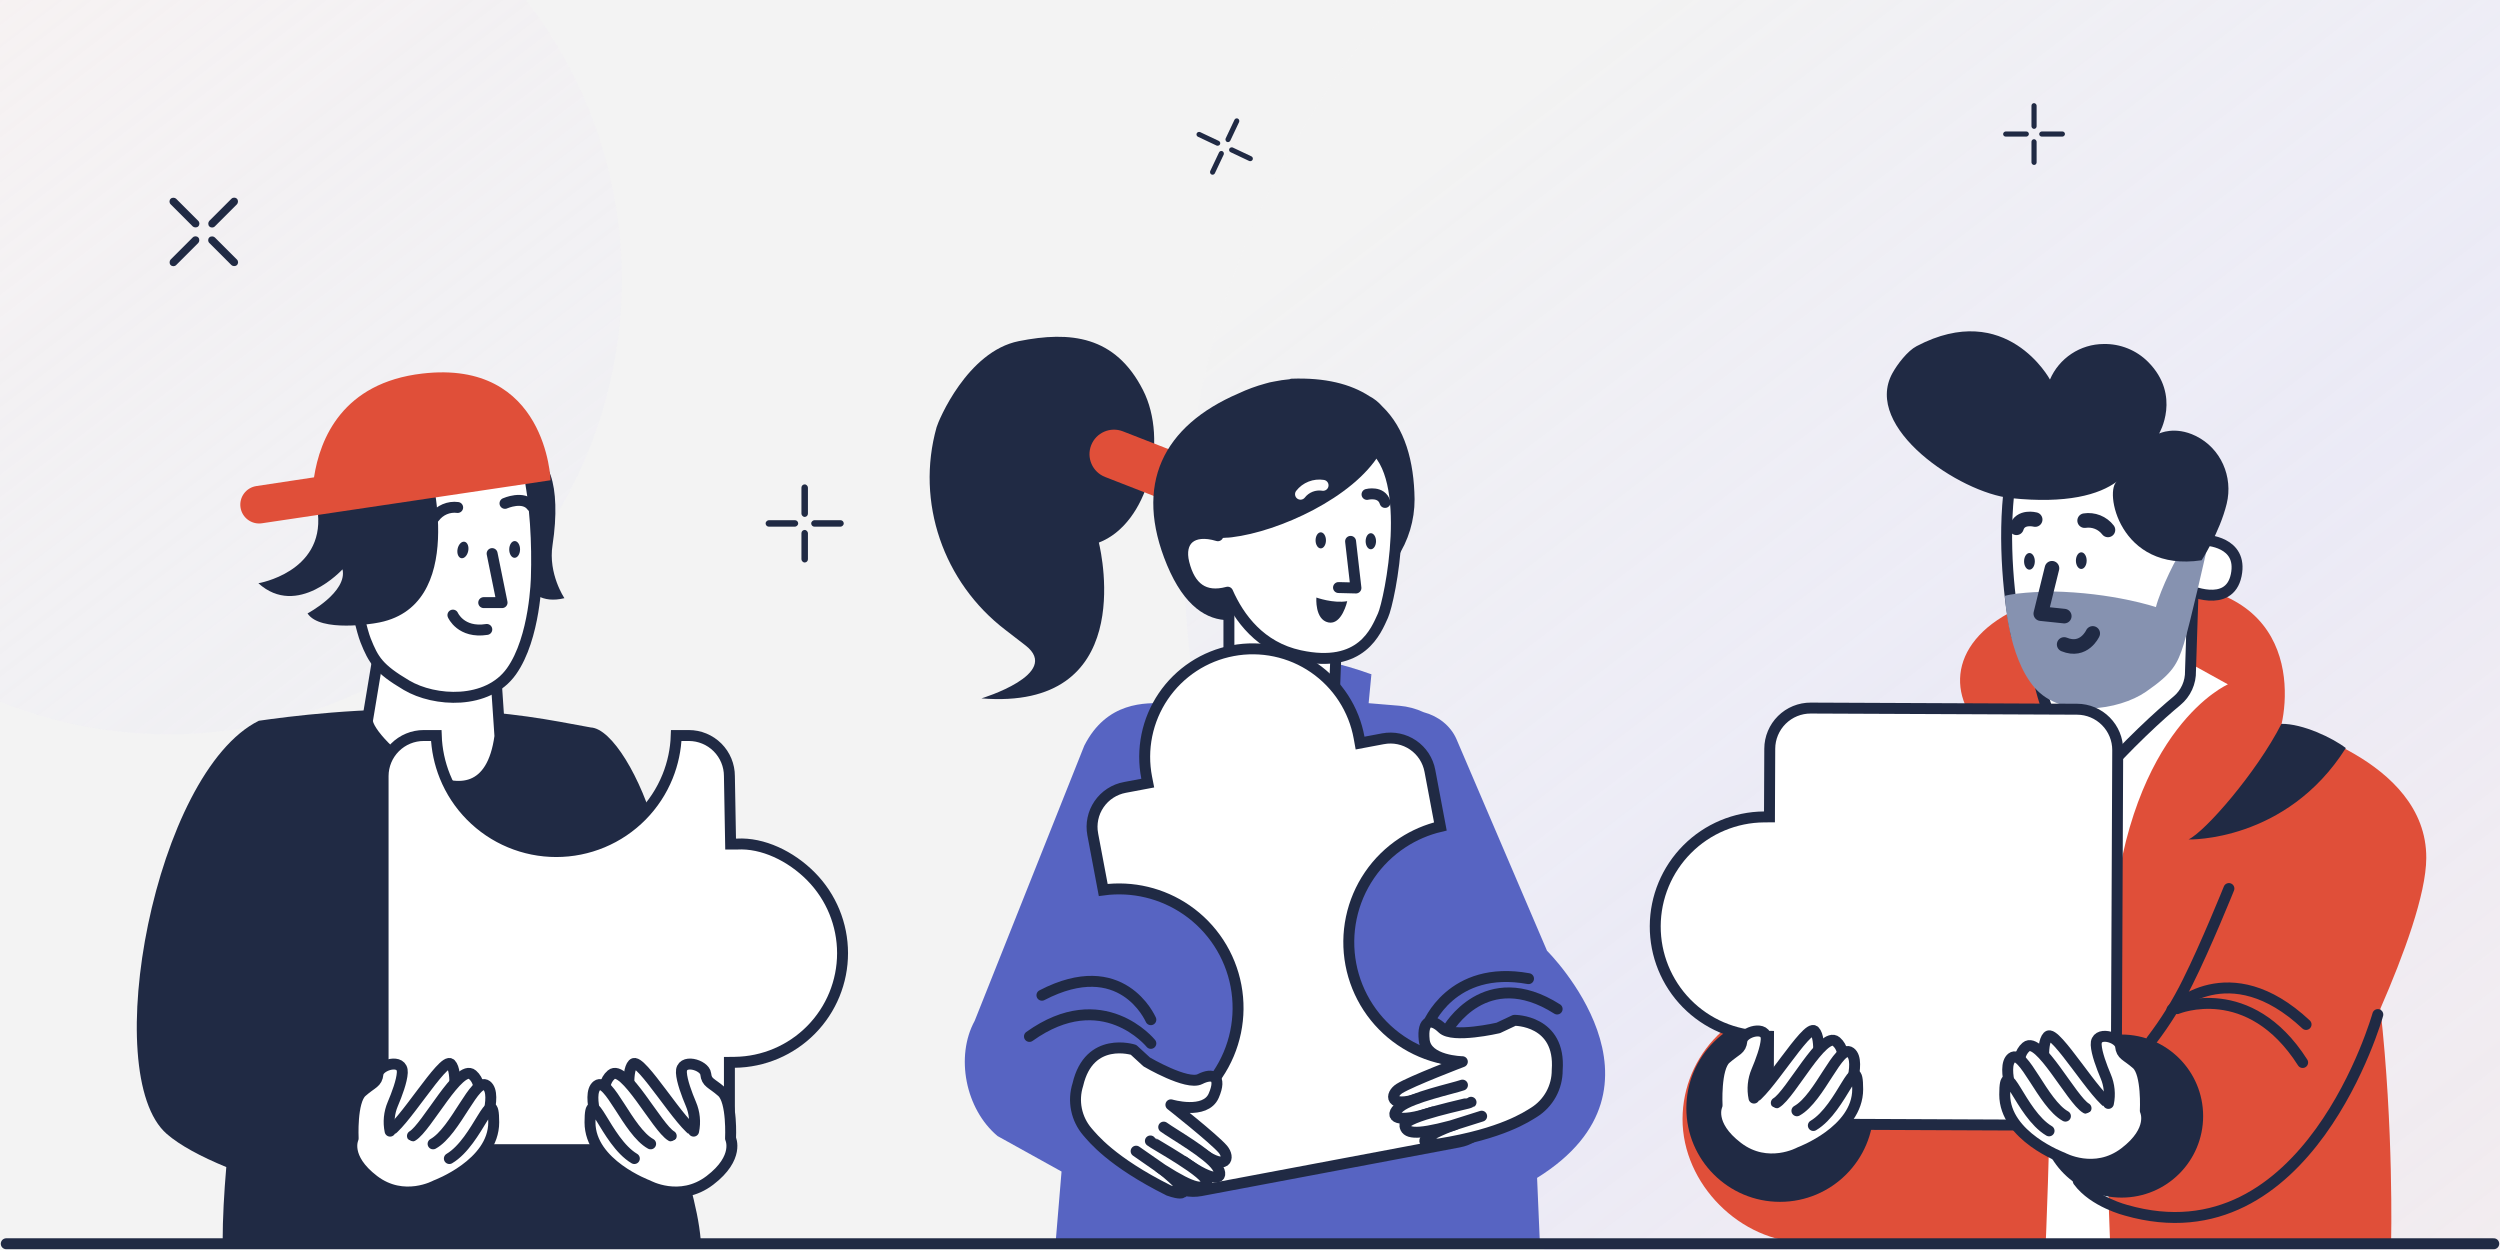 <svg width="800" height="400" viewBox="0 0 800 400" fill="none" xmlns="http://www.w3.org/2000/svg">
<rect x="0" y="0" width="800" height="400" fill="#333333" stroke="none"/>
<g clip-path="url(#clip0_41_2275)">
<rect width="800" height="400" fill="#F3F3F3"/>
<ellipse opacity="0.68" cx="647.5" cy="179" rx="268.5" ry="269" fill="url(#paint0_linear_41_2275)" fill-opacity="0.55"/>
<ellipse opacity="0.36" cx="54" cy="89.5" rx="145" ry="145.5" fill="url(#paint1_linear_41_2275)"/>
<path d="M224.229 396.743C222.404 375.424 207.542 344.796 204.217 315.439C226.615 294.482 202.403 233.447 189.052 232.788C175.589 230.315 163.924 227.842 142.389 227.089C115.797 226.162 91.742 229.358 82.836 230.641C49.548 247.119 31.437 343.798 53.374 362.866C57.527 366.476 64.217 370.093 72.412 373.464C71.713 381.63 71.246 389.796 71.246 397.379L224.229 396.743Z" fill="#202A44"/>
<path d="M117.615 230.407L122.427 201.453L158.591 215.026L159.979 235.604C155.091 271.535 116.554 236.777 117.615 230.407Z" fill="white" stroke="#202A44" stroke-width="3.5" stroke-linecap="round" stroke-linejoin="round"/>
<path d="M167.885 147.01C167.885 147.01 140.149 164.392 153.565 180.805C153.565 180.805 159.544 187.665 164.496 186.323C164.496 186.323 160.879 180.49 165.079 177.504C165.079 177.504 166.333 194.938 180.618 191.415C180.618 191.415 175.368 183.687 176.809 174.442C179.754 155.147 175.321 143.551 167.885 147.01Z" fill="#202A44"/>
<path d="M110.434 174.489C110.434 174.489 105.15 140.454 139.563 134.58C142.772 134.032 164.773 130.737 168.78 148.982C171.457 161.172 171.965 174.401 171.638 184.678C171.638 184.737 171.306 204.084 163.659 214.834C156.012 225.584 139.068 224.581 130.108 219.285C121.149 213.988 119.51 211.23 117.002 204.948C114.494 198.666 110.463 174.547 110.463 174.547L110.434 174.489Z" fill="white" stroke="#202A44" stroke-width="3.5" stroke-linecap="round" stroke-linejoin="round"/>
<path d="M157.478 177.148L160.663 192.838H154.789" stroke="#202A44" stroke-width="3.5" stroke-linecap="round" stroke-linejoin="round"/>
<path d="M166.417 175.836C166.432 174.354 165.669 173.145 164.711 173.136C163.755 173.126 162.967 174.32 162.953 175.802C162.939 177.284 163.702 178.493 164.659 178.502C165.616 178.511 166.403 177.317 166.417 175.836Z" fill="#202A44"/>
<path d="M149.827 176.329C150.118 174.877 149.594 173.546 148.656 173.358C147.718 173.17 146.721 174.195 146.43 175.648C146.139 177.101 146.663 178.431 147.601 178.619C148.539 178.807 149.536 177.782 149.827 176.329Z" fill="#202A44"/>
<path d="M139.023 165.57C139.864 164.423 140.997 163.523 142.304 162.964C143.611 162.404 145.045 162.207 146.454 162.391" stroke="#202A44" stroke-width="3.5" stroke-linecap="round" stroke-linejoin="round"/>
<path d="M161.596 161.079C161.596 161.079 167.563 158.402 170.187 161.995" stroke="#202A44" stroke-width="3.5" stroke-linecap="round" stroke-linejoin="round"/>
<path d="M137.442 149.122C137.442 149.122 150.449 194.723 120.119 199.412C120.119 199.412 102.451 202.533 98.415 196.292C98.415 196.292 111.218 189.491 109.608 182.182C109.608 182.182 95.213 197.966 82.684 186.638C82.684 186.638 103.594 183.139 101.739 164.334C100.41 150.842 132.782 138.179 137.442 149.122Z" fill="#202A44"/>
<path d="M82.006 155.544L100.484 152.75C102.397 140.308 109.642 122.495 135.143 119.537C174.987 114.906 176.177 153.683 176.177 153.683L83.82 167.448C83.038 167.567 82.241 167.53 81.473 167.34C80.706 167.15 79.983 166.811 79.347 166.342C78.71 165.873 78.173 165.283 77.764 164.606C77.356 163.929 77.085 163.179 76.966 162.397C76.848 161.615 76.885 160.818 77.074 160.051C77.264 159.283 77.603 158.561 78.072 157.924C78.541 157.288 79.132 156.75 79.808 156.342C80.485 155.933 81.236 155.662 82.018 155.544H82.006Z" fill="#E04F39"/>
<path d="M144.932 196.834C144.932 196.834 147.451 202.737 155.775 201.425" stroke="#202A44" stroke-width="3.5" stroke-linecap="round" stroke-linejoin="round"/>
<path d="M233.766 268.381L233.796 270.1H235.515H235.807H235.856L235.905 270.097C244.025 269.644 253.019 273.873 259.546 280.482C266 287.018 269.618 295.833 269.618 305.018C269.618 314.204 266 323.019 259.546 329.555C253.091 336.091 244.322 339.821 235.138 339.937L233.41 339.959V341.687V354.904C233.41 358.349 232.041 361.653 229.606 364.089C227.169 366.525 223.866 367.894 220.42 367.894H135.582C132.14 367.894 128.838 366.527 126.402 364.095C123.967 361.662 122.596 358.362 122.592 354.92V248.356V248.355C122.594 244.911 123.963 241.608 126.398 239.172C128.834 236.736 132.137 235.367 135.582 235.366C135.582 235.366 135.582 235.366 135.582 235.366C135.582 235.366 135.582 235.366 135.583 235.366H139.602C139.752 239.849 140.686 244.276 142.367 248.445C144.269 253.162 147.089 257.455 150.663 261.074C154.237 264.693 158.493 267.567 163.186 269.528C167.879 271.49 172.915 272.499 178.001 272.499C183.087 272.499 188.123 271.49 192.816 269.528C197.509 267.567 201.766 264.693 205.339 261.074C208.913 257.455 211.733 253.162 213.635 248.445C215.316 244.276 216.25 239.849 216.4 235.366H220.42C223.866 235.366 227.169 236.734 229.606 239.17C232.041 241.606 233.41 244.911 233.41 248.355V248.371L233.41 248.386L233.766 268.381Z" fill="white" stroke="#202A44" stroke-width="3.5"/>
<path d="M225.085 364.662C225.003 364.412 212.206 349.497 211.774 349.812C211.342 350.127 193.809 357.978 193.424 358.59C193.039 359.203 192.368 362.726 194.136 366.016C195.903 369.305 197.845 376.806 205.772 377.396C213.699 377.985 225.085 364.662 225.085 364.662Z" fill="white"/>
<path d="M201.683 353.253C201.683 353.253 200.19 342.946 202.558 340.479C204.926 338.012 218.307 360.894 222.909 362.48" fill="white"/>
<path d="M201.683 353.253C201.683 353.253 200.19 342.946 202.558 340.479C204.926 338.012 218.307 360.894 222.909 362.48" stroke="#202A44" stroke-width="3.5" stroke-linecap="round" stroke-linejoin="round"/>
<path d="M194.579 355.061C194.579 355.061 191.394 347.537 195.611 343.897C199.828 340.258 210.228 360.847 214.795 363.513" fill="white"/>
<path d="M194.579 355.061C194.579 355.061 191.394 347.537 195.611 343.897C199.828 340.258 210.228 360.847 214.795 363.513" stroke="#202A44" stroke-width="3.5" stroke-linecap="round" stroke-linejoin="round"/>
<path d="M192.688 363.7C192.688 363.7 187.299 350.22 191.055 347.368C194.812 344.516 200.901 361.997 208.204 366.033" fill="white"/>
<path d="M192.688 363.7C192.688 363.7 187.299 350.22 191.055 347.368C194.812 344.516 200.901 361.997 208.204 366.033" stroke="#202A44" stroke-width="3.5" stroke-linecap="round" stroke-linejoin="round"/>
<path d="M221.96 361.968C222.562 359.063 222.263 356.043 221.103 353.312C219.779 350.192 218.187 345.945 218.047 343.233C217.784 338.508 225.513 340.725 225.833 343.659C226.154 346.593 227.624 346.424 231.007 349.41C234.39 352.396 233.772 364.307 233.772 364.307C233.772 364.307 236.747 370.414 227.157 377.723C217.568 385.031 207.326 379.344 207.326 379.344C207.326 379.344 188.795 372.496 188.801 359.145C188.807 345.794 193.718 365.258 202.992 370.735" fill="white"/>
<path d="M221.96 361.968C222.562 359.063 222.263 356.043 221.103 353.312C219.779 350.192 218.187 345.945 218.047 343.233C217.784 338.508 225.513 340.725 225.833 343.659C226.154 346.593 227.624 346.424 231.007 349.41C234.39 352.396 233.772 364.307 233.772 364.307C233.772 364.307 236.747 370.414 227.157 377.723C217.568 385.031 207.326 379.344 207.326 379.344C207.326 379.344 188.795 372.496 188.801 359.145C188.807 345.794 193.718 365.258 202.992 370.735" stroke="#202A44" stroke-width="3.5" stroke-linecap="round" stroke-linejoin="round"/>
<path d="M121.697 364.662C121.785 364.412 134.576 349.497 135.008 349.812C135.439 350.127 152.973 357.978 153.358 358.59C153.743 359.203 154.419 362.726 152.646 366.016C150.873 369.305 148.937 376.806 141.01 377.396C133.083 377.985 121.697 364.662 121.697 364.662Z" fill="white"/>
<path d="M145.105 353.253C145.105 353.253 146.592 342.946 144.23 340.479C141.867 338.012 128.481 360.894 123.879 362.48" fill="white"/>
<path d="M145.105 353.253C145.105 353.253 146.592 342.946 144.23 340.479C141.867 338.012 128.481 360.894 123.879 362.48" stroke="#202A44" stroke-width="3.5" stroke-linecap="round" stroke-linejoin="round"/>
<path d="M152.205 355.061C152.205 355.061 155.395 347.537 151.172 343.897C146.949 340.257 136.555 360.841 131.982 363.507" fill="white"/>
<path d="M152.205 355.061C152.205 355.061 155.395 347.537 151.172 343.897C146.949 340.257 136.555 360.841 131.982 363.507" stroke="#202A44" stroke-width="3.5" stroke-linecap="round" stroke-linejoin="round"/>
<path d="M154.093 363.7C154.093 363.7 159.483 350.22 155.733 347.368C151.982 344.516 145.881 361.997 138.584 366.033" fill="white"/>
<path d="M154.093 363.7C154.093 363.7 159.483 350.22 155.733 347.368C151.982 344.516 145.881 361.997 138.584 366.033" stroke="#202A44" stroke-width="3.5" stroke-linecap="round" stroke-linejoin="round"/>
<path d="M124.826 361.968C124.227 359.062 124.526 356.044 125.683 353.312C127.007 350.192 128.6 345.945 128.74 343.233C129.002 338.508 121.279 340.725 120.953 343.659C120.626 346.593 119.162 346.424 115.779 349.41C112.396 352.396 113.014 364.307 113.014 364.307C113.014 364.307 110.039 370.414 119.629 377.723C129.218 385.031 139.46 379.344 139.46 379.344C139.46 379.344 157.997 372.496 157.991 359.145C157.985 345.794 153.068 365.258 143.794 370.735" fill="white"/>
<path d="M124.826 361.968C124.227 359.062 124.526 356.044 125.683 353.312C127.007 350.192 128.6 345.945 128.74 343.233C129.002 338.508 121.279 340.725 120.953 343.659C120.626 346.593 119.162 346.424 115.779 349.41C112.396 352.396 113.014 364.307 113.014 364.307C113.014 364.307 110.039 370.414 119.629 377.723C129.218 385.031 139.46 379.344 139.46 379.344C139.46 379.344 157.997 372.496 157.991 359.145C157.985 345.794 153.068 365.258 143.794 370.735" stroke="#202A44" stroke-width="3.5" stroke-linecap="round" stroke-linejoin="round"/>
<path d="M431.13 230.548L392.155 224.406L387.967 211.165C395.24 206.534 419.767 208.739 438.864 215.791L431.13 230.577" fill="#5764C2"/>
<path d="M495.046 304.246L466.045 236.463C464.185 232.263 460.277 229.154 455.546 227.9C453.103 226.769 450.482 226.072 447.8 225.841L437.966 225.019L438.847 215.762C438.847 215.762 437.476 219.093 426.656 221.123C412.027 223.87 387.949 211.137 387.949 211.137V225.485L373.035 225.06C366.619 224.873 354.166 224.366 346.956 238.644L311.895 326.673C305.683 338.042 308.897 354.869 319.221 363.537L339.694 374.893L337.793 397.642L492.73 397.111L491.867 376.923C538.933 347.695 495.046 304.246 495.046 304.246Z" fill="#5764C2"/>
<path d="M368.269 329.648C368.269 329.648 352.893 310.633 329.422 327.426L368.269 329.648Z" fill="#5764C2"/>
<path d="M368.269 333.881C368.269 333.881 352.893 314.866 329.422 331.659" stroke="#202A44" stroke-width="3.5" stroke-linecap="round" stroke-linejoin="round"/>
<path d="M368.269 326.305C368.018 325.798 358.937 305.208 333.418 318.472L368.269 326.305Z" fill="#5764C2"/>
<path d="M368.269 326.305C368.018 325.798 358.937 305.208 333.418 318.472" stroke="#202A44" stroke-width="3.5" stroke-linecap="round" stroke-linejoin="round"/>
<path d="M458.775 329.647C458.775 329.647 472.774 304.706 499.525 321.954L458.775 329.647Z" fill="#5764C2"/>
<path d="M463.287 329.398C463.287 329.398 475.31 308.27 498.284 322.88" stroke="#202A44" stroke-width="3.5" stroke-linecap="round" stroke-linejoin="round"/>
<path d="M457.033 324.917C457.033 324.917 464.511 305.593 489.289 310.113L457.033 324.917Z" fill="#5764C2"/>
<path d="M456.871 327.971C456.871 327.971 464.349 308.647 489.127 313.167" stroke="#202A44" stroke-width="3.5" stroke-linecap="round" stroke-linejoin="round"/>
<path d="M393.252 223.876V184.703L427.642 205.427L426.837 226.472L393.252 223.876Z" fill="white" stroke="#202A44" stroke-width="3.5" stroke-linecap="round" stroke-linejoin="round"/>
<path d="M438.789 142.705C424.791 133.011 412.168 129.459 392.418 154.774L389.718 171.438C381.418 168.936 377.043 172.984 378.851 180.222C380.794 188.021 385.314 191.526 392.85 189.497C396.449 197.663 403.262 207.059 415.925 209.801C435.756 214.1 440.335 201.827 442.546 197.004C444.756 192.18 452.788 152.405 438.789 142.705Z" fill="white" stroke="#202A44" stroke-width="3.5" stroke-linecap="round" stroke-linejoin="round"/>
<path d="M432.186 173.235L433.9 188.156L428.324 188.016" stroke="#202A44" stroke-width="3.5" stroke-linecap="round" stroke-linejoin="round"/>
<path d="M438.666 175.767C439.584 175.767 440.329 174.615 440.329 173.194C440.329 171.773 439.584 170.622 438.666 170.622C437.748 170.622 437.004 171.773 437.004 173.194C437.004 174.615 437.748 175.767 438.666 175.767Z" fill="#202A44"/>
<path d="M422.645 175.486C423.563 175.486 424.307 174.334 424.307 172.914C424.307 171.493 423.563 170.342 422.645 170.342C421.727 170.342 420.982 171.493 420.982 172.914C420.982 174.334 421.727 175.486 422.645 175.486Z" fill="#202A44"/>
<path d="M437.445 158.21C437.445 158.21 442.065 157.008 443.22 160.782" stroke="#202A44" stroke-width="3.5" stroke-linecap="round" stroke-linejoin="round"/>
<path d="M421.237 191.211C421.237 191.211 426.586 193.154 431.112 192.378C431.112 192.378 429.415 200.118 425.052 199.179C420.689 198.24 421.237 191.211 421.237 191.211Z" fill="#202A44"/>
<path d="M365.754 124.811C356.859 107.4 342.545 105.877 326.026 109.161C309.508 112.445 300.286 134.651 299.709 136.71C292.972 160.723 301.89 186.394 321.698 201.547C323.897 203.221 326.096 204.925 328.202 206.57C339.868 215.686 314.057 223.485 314.057 223.485C363.456 227.445 352.682 177.989 351.633 173.626C367.439 167.589 374.042 140.997 365.754 124.811Z" fill="#202A44"/>
<path d="M359.322 138.028C355.288 136.455 350.744 138.449 349.172 142.481C347.6 146.514 349.596 151.058 353.629 152.63L382.236 163.783C386.27 165.356 390.814 163.362 392.386 159.33C393.958 155.298 391.963 150.754 387.929 149.181L359.322 138.028Z" fill="#E04F39"/>
<path d="M452.665 159.731C452.49 147.611 449.58 136.983 442.26 129.984C441.104 128.651 439.707 127.549 438.142 126.735C432.169 122.868 424.061 120.797 413.306 121.182C413.077 121.197 412.853 121.256 412.646 121.357C410.962 121.511 409.287 121.76 407.63 122.104C406.722 122.247 405.825 122.458 404.947 122.734C401.981 123.537 399.09 124.599 396.309 125.907C372.184 136.284 362.688 154.995 373.461 180.84C379.026 194.163 386.247 198.45 393.229 198.461V190.395C392.646 189.111 391.648 189.607 391.648 189.607C384.136 191.637 380.776 188.021 378.816 180.222C377.871 176.454 378.612 173.555 380.7 171.992L380.863 171.869C380.945 171.811 381.032 171.759 381.12 171.706L381.289 171.601L381.575 171.449L381.744 171.374C381.849 171.321 381.956 171.274 382.065 171.234L382.222 171.175C382.339 171.135 382.462 171.088 382.584 171.053H382.695C383.375 170.86 384.077 170.752 384.783 170.732H384.835C385.01 170.732 385.191 170.732 385.378 170.732H385.483C385.664 170.732 385.85 170.732 386.031 170.732H386.154L386.737 170.79H386.824C387.794 170.924 388.752 171.135 389.688 171.42C390.33 171.613 389.858 171.916 390.552 172.19L392.302 172.068C392.885 172.068 393.515 172.009 394.156 171.934C409.386 170.102 433.044 159.207 441.472 145.208C447.422 152.417 448.069 166.632 446.978 178.606C450.706 173.019 452.686 166.448 452.665 159.731Z" fill="#202A44"/>
<path d="M416.162 158.145C417.001 157.068 418.114 156.237 419.384 155.737C420.655 155.237 422.035 155.088 423.383 155.304" stroke="#FFFDFD" stroke-width="3.5" stroke-linecap="round" stroke-linejoin="round"/>
<path d="M457.566 246.668L457.567 246.673L460.919 264.464C456.63 265.479 452.545 267.232 448.848 269.649C444.663 272.386 441.058 275.92 438.239 280.051C435.42 284.181 433.441 288.826 432.417 293.721C431.393 298.615 431.343 303.663 432.27 308.577C433.197 313.491 435.082 318.175 437.819 322.36C440.556 326.545 444.091 330.15 448.221 332.97C452.351 335.789 456.996 337.767 461.891 338.791C466.213 339.695 470.656 339.84 475.02 339.224L477.13 350.433V350.435C477.445 352.095 477.429 353.801 477.083 355.455C476.738 357.108 476.069 358.677 475.115 360.072C474.161 361.467 472.941 362.659 471.525 363.581C470.11 364.502 468.526 365.136 466.864 365.444L466.86 365.445L384.255 381.019L384.253 381.019C382.593 381.334 380.888 381.318 379.234 380.972C377.581 380.626 376.011 379.957 374.617 379.004C373.222 378.05 372.03 376.83 371.108 375.414C370.186 373.998 369.553 372.414 369.245 370.754L369.244 370.748L367.126 359.532C376.287 357.297 384.317 351.734 389.629 343.892C395.266 335.571 397.385 325.357 395.522 315.479C393.66 305.601 387.968 296.86 379.687 291.162C371.885 285.793 362.381 283.536 353.035 284.79L349.68 266.989L349.68 266.986C349.365 265.326 349.381 263.621 349.727 261.967C350.073 260.314 350.742 258.745 351.696 257.35C352.649 255.955 353.87 254.763 355.285 253.841C356.701 252.919 358.285 252.286 359.946 251.978L359.951 251.977L365.55 250.921L367.282 250.594L366.943 248.865C366.065 244.387 366.082 239.78 366.992 235.309C367.902 230.838 369.688 226.591 372.247 222.814C374.807 219.036 378.087 215.802 381.902 213.298C385.716 210.794 389.989 209.07 394.473 208.225C398.956 207.379 403.563 207.43 408.027 208.373C412.492 209.316 416.725 211.133 420.484 213.719C424.243 216.306 427.452 219.611 429.929 223.444C432.405 227.276 434.097 231.561 434.91 236.051L435.224 237.785L436.956 237.459L442.555 236.403L442.557 236.402C444.217 236.088 445.923 236.104 447.576 236.45C449.23 236.796 450.799 237.465 452.194 238.418C453.588 239.373 454.78 240.592 455.702 242.008C456.624 243.423 457.258 245.008 457.566 246.668Z" fill="white" stroke="#202A44" stroke-width="3.5"/>
<path d="M384.706 369.096C392.586 374.689 393.612 370.449 391.303 367.737C388.386 364.348 374.685 353.54 374.685 353.54C374.685 353.54 385.691 356.818 388.386 350.623C391.081 344.429 388.135 343.21 383.988 345.315C379.841 347.421 366.956 339.827 366.956 339.827L362.733 335.948C362.733 335.948 348.56 331.386 344.914 347.065C344.089 349.64 343.938 352.383 344.475 355.033C345.013 357.683 346.22 360.151 347.982 362.201C349.668 364.109 355.507 371.709 374.014 380.954C374.014 380.954 382.693 384.179 376.196 377.909C374.583 376.362 372.871 374.924 371.069 373.604" fill="white"/>
<path d="M384.706 369.096C392.586 374.689 393.612 370.449 391.303 367.737C388.386 364.348 374.685 353.54 374.685 353.54C374.685 353.54 385.691 356.818 388.386 350.623C391.081 344.429 388.135 343.21 383.988 345.315C379.841 347.421 366.956 339.827 366.956 339.827L362.733 335.948C362.733 335.948 348.56 331.386 344.914 347.065C344.089 349.64 343.938 352.383 344.475 355.033C345.013 357.683 346.22 360.151 347.982 362.201C349.668 364.109 355.507 371.709 374.014 380.954C374.014 380.954 382.693 384.179 376.196 377.909C374.583 376.362 372.871 374.924 371.069 373.604" stroke="#202A44" stroke-width="3.5" stroke-linecap="round" stroke-linejoin="round"/>
<path d="M372.387 360.673C375.146 362.72 386.671 369.195 389.424 373.324C392.178 377.454 388.73 378.83 378.879 371.709" fill="white"/>
<path d="M372.387 360.673C375.146 362.72 386.671 369.195 389.424 373.324C392.178 377.454 388.73 378.83 378.879 371.709" stroke="#202A44" stroke-width="3.5" stroke-linecap="round" stroke-linejoin="round"/>
<path d="M368.123 365.105C368.426 365.607 387.331 375.838 386.106 378.521C385.097 380.714 382.402 380.854 371.949 374.205L363.557 368.372" fill="white"/>
<path d="M368.123 365.105C368.426 365.607 387.331 375.838 386.106 378.521C385.097 380.714 382.402 380.854 371.949 374.205L363.557 368.372" stroke="#202A44" stroke-width="3.5" stroke-linecap="round" stroke-linejoin="round"/>
<path d="M453.714 351.597C444.527 354.583 444.813 350.232 447.822 348.33C451.62 345.956 467.951 339.744 467.951 339.744C467.951 339.744 456.467 339.581 455.749 332.844C455.032 326.107 458.205 325.845 461.535 329.088C464.866 332.331 479.43 328.942 479.43 328.942L484.622 326.498C484.622 326.498 499.507 326.37 498.306 342.422C498.323 345.127 497.649 347.791 496.346 350.161C495.041 352.531 493.152 354.528 490.857 355.96C488.681 357.278 480.842 362.784 460.415 366.08C460.415 366.08 451.165 366.57 459.249 362.522C461.251 361.528 463.316 360.669 465.432 359.949" fill="white"/>
<path d="M453.714 351.597C444.527 354.583 444.813 350.232 447.822 348.33C451.62 345.956 467.951 339.744 467.951 339.744C467.951 339.744 456.467 339.581 455.749 332.844C455.032 326.107 458.205 325.845 461.535 329.088C464.866 332.331 479.43 328.942 479.43 328.942L484.622 326.498C484.622 326.498 499.507 326.37 498.306 342.422C498.323 345.127 497.649 347.791 496.346 350.161C495.041 352.531 493.152 354.528 490.857 355.96C488.681 357.278 480.842 362.784 460.415 366.08C460.415 366.08 451.165 366.57 459.249 362.522C461.251 361.528 463.316 360.669 465.432 359.949" stroke="#202A44" stroke-width="3.5" stroke-linecap="round" stroke-linejoin="round"/>
<path d="M467.987 347.234C464.744 348.365 451.807 351.101 447.952 354.233C444.096 357.366 446.972 359.693 458.497 355.843" fill="white"/>
<path d="M467.987 347.234C464.744 348.365 451.807 351.101 447.952 354.233C444.096 357.366 446.972 359.693 458.497 355.843" stroke="#202A44" stroke-width="3.5" stroke-linecap="round" stroke-linejoin="round"/>
<path d="M470.735 352.728C470.291 353.113 449.2 357.237 449.567 360.159C449.871 362.551 452.414 363.46 464.365 360.264L474.129 357.178" fill="white"/>
<path d="M470.735 352.728C470.291 353.113 449.2 357.237 449.567 360.159C449.871 362.551 452.414 363.46 464.365 360.264L474.129 357.178" stroke="#202A44" stroke-width="3.5" stroke-linecap="round" stroke-linejoin="round"/>
<path d="M776.409 274.568C776.561 242.709 730.097 231.755 730.097 231.755C733.596 215.925 731.992 176.833 665.772 188.79C631.854 194.658 622.259 212.466 629.469 226.902C616.275 233.446 583.343 280.652 583.343 280.652L583.961 321.225C581.447 320.701 578.892 320.431 576.326 320.42C566.311 320.38 556.692 324.317 549.588 331.367C542.478 338.416 538.459 348 538.412 358.012C538.325 378.865 556.926 397.518 577.778 397.606C580.245 397.618 582.707 397.362 585.122 396.842V397.611L765.164 397.145C765.164 397.145 766.015 361.063 761.717 322.765C769.253 305.482 776.357 286.152 776.409 274.568Z" fill="#E04F39"/>
<path d="M700.916 212.343L712.932 218.999C712.932 218.999 681.674 232.496 676.027 294.825C672.359 335.323 675.275 398.486 675.275 398.486L654.615 398.166C654.615 398.166 660.185 272.929 651.18 252.549C642.174 232.169 652.107 230.886 656.657 226.651C661.206 222.417 700.916 212.343 700.916 212.343Z" fill="white"/>
<path d="M569.596 384.593C586.144 384.593 599.559 371.178 599.559 354.63C599.559 338.081 586.144 324.667 569.596 324.667C553.048 324.667 539.633 338.081 539.633 354.63C539.633 371.178 553.048 384.593 569.596 384.593Z" fill="#202A44"/>
<path d="M678.915 383.233C693.322 383.233 705.005 371.552 705.005 357.143C705.005 342.734 693.322 331.053 678.915 331.053C664.507 331.053 652.824 342.734 652.824 357.143C652.824 371.552 664.507 383.233 678.915 383.233Z" fill="#202A44"/>
<path d="M700.314 268.618C705.506 266.256 722.024 247.364 730.062 231.632C736.77 231.533 746.464 236.124 750.669 239.384C731.596 269.534 700.285 268.665 700.314 268.618Z" fill="#202A44"/>
<path d="M696.682 322.765C696.682 322.765 719.715 313.14 736.847 340.001" stroke="#202A44" stroke-width="3.5" stroke-linecap="round" stroke-linejoin="round"/>
<path d="M695.025 323.085C695.025 323.085 713.183 304.665 737.943 327.828" stroke="#202A44" stroke-width="3.5" stroke-linecap="round" stroke-linejoin="round"/>
<path d="M760.9 324.66C760.9 324.66 738.671 403.987 680.36 387.287C680.36 387.287 670.001 384.703 665.055 377.955" stroke="#202A44" stroke-width="3.5" stroke-linecap="round" stroke-linejoin="round"/>
<path d="M688.492 332.896C692.966 327.052 696.851 320.783 700.1 314.179C705.839 302.729 713.253 284.332 713.253 284.332" stroke="#202A44" stroke-width="3.5" stroke-linecap="round" stroke-linejoin="round"/>
<path d="M701.849 187.076L700.957 214.717C701.004 216.533 700.636 218.335 699.884 219.988C699.131 221.641 698.017 223.102 696.617 224.26C691.263 228.716 681.452 237.506 669.127 251.418C669.127 251.418 653.752 235.045 651.156 209.48L701.849 187.076Z" fill="white" stroke="#202A44" stroke-width="3.5" stroke-linecap="round" stroke-linejoin="round"/>
<path d="M705.599 172.855C705.599 172.855 717.848 173.147 715.585 184.072C713.322 194.997 699.877 188.616 699.877 188.616L701.749 173.077L705.599 172.855Z" fill="white" stroke="#202A44" stroke-width="3.5" stroke-linecap="round" stroke-linejoin="round"/>
<path d="M670.935 138.233C667.715 137.953 645.655 136.483 643.165 154.868C640.674 173.253 643.165 193.598 645.189 202.89C647.213 212.181 689.448 208.063 691.851 207.247C694.255 206.43 697.101 203.636 697.101 203.636L703.016 175.411C703.016 175.411 705.524 141.254 670.935 138.233Z" fill="white" stroke="#202A44" stroke-width="3.5" stroke-linecap="round" stroke-linejoin="round"/>
<path d="M698.934 175.135C696.864 177.153 691.27 188.825 689.893 194.273C689.893 194.273 676.198 189.607 656.553 189.268C656.553 189.268 645.838 189.437 641.562 190.674C641.562 190.674 642.402 209.986 651.047 220.019C659.691 230.051 678.064 227.333 686.709 221.36C695.353 215.388 696.782 212.524 698.806 206.102C700.83 199.68 706.196 175.73 706.196 175.73L698.934 175.135Z" fill="#8692B0"/>
<path d="M704.509 179.289C704.509 179.289 710.283 170.429 712.541 161.207C714.658 152.534 710.663 143.417 702.625 139.498C695.917 136.208 690.918 138.739 690.918 138.739C690.918 138.739 698.104 126.619 687.419 115.84C685.552 113.963 683.33 112.484 680.874 111.495C678.425 110.505 675.794 110.024 673.152 110.083C669.494 110.101 665.919 111.186 662.874 113.206C659.824 115.225 657.426 118.091 655.986 121.451C655.986 121.451 642.092 95.664 613.324 110.765C610.408 112.287 607.141 116.557 605.567 119.433C596.012 136.861 627.148 157.69 643.427 159.393C661.282 161.272 671.746 158.355 677.52 154.01C673.227 156.541 677.935 183.285 704.509 179.289Z" fill="#202A44"/>
<path d="M669.675 202.69C669.675 202.69 666.899 208.85 660.529 206.225" stroke="#202A44" stroke-width="4.666" stroke-linecap="round" stroke-linejoin="round"/>
<path d="M656.632 181.838L653.051 196.367L660.569 197.155" stroke="#202A44" stroke-width="4.666" stroke-linecap="round" stroke-linejoin="round"/>
<path d="M651.144 179.637C651.15 178.165 650.386 176.968 649.435 176.964C648.485 176.96 647.709 178.15 647.703 179.622C647.697 181.094 648.461 182.291 649.412 182.295C650.363 182.299 651.139 181.109 651.144 179.637Z" fill="#202A44"/>
<path d="M667.732 179.414C667.738 177.942 666.974 176.745 666.023 176.741C665.073 176.737 664.297 177.927 664.291 179.399C664.285 180.871 665.049 182.068 666 182.072C666.951 182.076 667.727 180.886 667.732 179.414Z" fill="#202A44"/>
<path d="M674.546 169.577C673.683 168.458 672.534 167.592 671.221 167.069C669.903 166.546 668.474 166.385 667.08 166.602" stroke="#202A44" stroke-width="4.666" stroke-linecap="round" stroke-linejoin="round"/>
<path d="M651.256 166.259C651.256 166.259 646.485 164.993 645.271 168.895" stroke="#202A44" stroke-width="4.666" stroke-linecap="round" stroke-linejoin="round"/>
<path d="M579.442 226.582L664.671 226.95C668.13 226.964 671.443 228.352 673.875 230.807C676.314 233.263 677.678 236.585 677.667 240.044L677.206 347.098C677.2 348.813 676.85 350.508 676.191 352.09C675.526 353.67 674.558 355.105 673.345 356.312C672.126 357.519 670.679 358.474 669.092 359.123C667.506 359.773 665.809 360.103 664.094 360.096L578.864 359.728C575.406 359.714 572.092 358.328 569.654 355.874C567.216 353.42 565.851 350.099 565.863 346.641C565.863 346.639 565.863 346.639 565.863 346.638L565.921 333.348L565.927 331.619L564.201 331.591C554.967 331.442 546.166 327.659 539.703 321.064C533.24 314.467 529.635 305.59 529.676 296.355C529.711 287.121 533.392 278.274 539.913 271.733C546.428 265.193 555.265 261.485 564.498 261.416L566.231 261.402L566.236 259.674L566.324 239.585C566.33 237.87 566.674 236.173 567.339 234.592C568.004 233.01 568.972 231.574 570.191 230.367C571.404 229.16 572.851 228.204 574.437 227.554C576.024 226.905 577.727 226.575 579.442 226.582Z" fill="white" stroke="#202A44" stroke-width="3.5"/>
<path d="M558.129 354.082C558.211 353.825 571.008 338.881 571.439 339.231C571.871 339.581 589.399 347.397 589.784 348.01C590.169 348.622 590.845 352.139 589.078 355.429C587.311 358.719 585.368 366.226 577.412 366.815C569.456 367.404 558.129 354.082 558.129 354.082Z" fill="white"/>
<path d="M581.53 342.667C581.53 342.667 583.023 332.366 580.644 329.922C578.264 327.478 564.895 350.337 560.293 351.923" fill="white"/>
<path d="M581.53 342.667C581.53 342.667 583.023 332.366 580.644 329.922C578.264 327.478 564.895 350.337 560.293 351.923" stroke="#202A44" stroke-width="3.5" stroke-linecap="round" stroke-linejoin="round"/>
<path d="M588.629 344.475C588.629 344.475 591.819 336.945 587.602 333.305C583.385 329.665 572.985 350.255 568.418 352.921" fill="white"/>
<path d="M588.629 344.475C588.629 344.475 591.819 336.945 587.602 333.305C583.385 329.665 572.985 350.255 568.418 352.921" stroke="#202A44" stroke-width="3.5" stroke-linecap="round" stroke-linejoin="round"/>
<path d="M590.525 353.12C590.525 353.12 595.915 339.64 592.158 336.788C588.402 333.936 582.312 351.422 575.01 355.453" fill="white"/>
<path d="M590.525 353.12C590.525 353.12 595.915 339.64 592.158 336.788C588.402 333.936 582.312 351.422 575.01 355.453" stroke="#202A44" stroke-width="3.5" stroke-linecap="round" stroke-linejoin="round"/>
<path d="M561.277 351.387C560.676 348.482 560.974 345.462 562.134 342.731C563.458 339.605 565.051 335.364 565.191 332.646C565.453 327.922 557.725 330.144 557.404 333.072C557.083 336 555.613 335.843 552.224 338.823C548.835 341.804 549.465 353.72 549.465 353.72C549.465 353.72 546.491 359.827 556.08 367.136C565.669 374.444 575.911 368.757 575.911 368.757C575.911 368.757 594.466 361.915 594.46 348.564C594.454 335.213 589.543 354.677 580.269 360.16" fill="white"/>
<path d="M561.277 351.387C560.676 348.482 560.974 345.462 562.134 342.731C563.458 339.605 565.051 335.364 565.191 332.646C565.453 327.922 557.725 330.144 557.404 333.072C557.083 336 555.613 335.843 552.224 338.823C548.835 341.804 549.465 353.72 549.465 353.72C549.465 353.72 546.491 359.827 556.08 367.136C565.669 374.444 575.911 368.757 575.911 368.757C575.911 368.757 594.466 361.915 594.46 348.564C594.454 335.213 589.543 354.677 580.269 360.16" stroke="#202A44" stroke-width="3.5" stroke-linecap="round" stroke-linejoin="round"/>
<path d="M677.82 355.791C677.738 355.534 664.947 340.59 664.509 340.94C664.072 341.29 646.55 349.106 646.165 349.689C645.78 350.273 645.104 353.819 646.871 357.109C648.638 360.398 650.586 367.905 658.537 368.494C666.487 369.084 677.82 355.791 677.82 355.791Z" fill="white"/>
<path d="M654.418 344.376C654.418 344.376 652.924 334.075 655.304 331.631C657.684 329.187 671.053 352.046 675.655 353.632" fill="white"/>
<path d="M654.418 344.376C654.418 344.376 652.924 334.075 655.304 331.631C657.684 329.187 671.053 352.046 675.655 353.632" stroke="#202A44" stroke-width="3.5" stroke-linecap="round" stroke-linejoin="round"/>
<path d="M647.317 346.184C647.317 346.184 644.127 338.654 648.35 335.014C652.573 331.374 662.932 351.964 667.534 354.63" fill="white"/>
<path d="M647.317 346.184C647.317 346.184 644.127 338.654 648.35 335.014C652.573 331.374 662.932 351.964 667.534 354.63" stroke="#202A44" stroke-width="3.5" stroke-linecap="round" stroke-linejoin="round"/>
<path d="M645.423 354.828C645.423 354.828 640.033 341.349 643.79 338.496C647.546 335.644 653.641 353.125 660.938 357.162" fill="white"/>
<path d="M645.423 354.828C645.423 354.828 640.033 341.349 643.79 338.496C647.546 335.644 653.641 353.125 660.938 357.162" stroke="#202A44" stroke-width="3.5" stroke-linecap="round" stroke-linejoin="round"/>
<path d="M674.693 353.096C675.293 350.191 674.996 347.171 673.835 344.44C672.517 341.314 670.919 337.073 670.779 334.361C670.516 329.631 678.245 331.853 678.572 334.781C678.898 337.709 680.356 337.552 683.745 340.538C687.134 343.524 686.504 355.435 686.504 355.435C686.504 355.435 689.479 361.542 679.89 368.851C670.301 376.159 660.058 370.478 660.058 370.478C660.058 370.478 641.504 363.63 641.51 350.279C641.516 336.927 646.427 356.392 655.701 361.874" fill="white"/>
<path d="M674.693 353.096C675.293 350.191 674.996 347.171 673.835 344.44C672.517 341.314 670.919 337.073 670.779 334.361C670.516 329.631 678.245 331.853 678.572 334.781C678.898 337.709 680.356 337.552 683.745 340.538C687.134 343.524 686.504 355.435 686.504 355.435C686.504 355.435 689.479 361.542 679.89 368.851C670.301 376.159 660.058 370.478 660.058 370.478C660.058 370.478 641.504 363.63 641.51 350.279C641.516 336.927 646.427 356.392 655.701 361.874" stroke="#202A44" stroke-width="3.5" stroke-linecap="round" stroke-linejoin="round"/>
<path d="M2 398L798 398" stroke="#202A44" stroke-width="3.5" stroke-linecap="round" stroke-linejoin="round"/>
<rect x="660.787" y="42.069" width="1.649" height="8.245" rx="0.824" transform="rotate(90 660.787 42.069)" fill="#202A44"/>
<rect x="649.244" y="42.069" width="1.649" height="8.245" rx="0.824" transform="rotate(90 649.244 42.069)" fill="#202A44"/>
<rect x="651.719" y="52.787" width="1.649" height="8.245" rx="0.824" transform="rotate(-180 651.719 52.787)" fill="#202A44"/>
<rect x="651.719" y="41.245" width="1.649" height="8.245" rx="0.824" transform="rotate(-180 651.719 41.245)" fill="#202A44"/>
<rect x="395.379" y="37.597" width="1.649" height="8.245" rx="0.824" transform="rotate(25.309 395.379 37.597)" fill="#202A44"/>
<rect x="390.443" y="48.032" width="1.649" height="8.245" rx="0.824" transform="rotate(25.309 390.443 48.032)" fill="#202A44"/>
<rect x="401.191" y="50.378" width="1.649" height="8.245" rx="0.824" transform="rotate(115.309 401.191 50.378)" fill="#202A44"/>
<rect x="390.756" y="45.443" width="1.649" height="8.245" rx="0.824" transform="rotate(115.309 390.756 45.443)" fill="#202A44"/>
<rect x="270" y="166.458" width="2.083" height="10.417" rx="1.042" transform="rotate(90 270 166.458)" fill="#202A44"/>
<rect x="255.416" y="166.458" width="2.083" height="10.417" rx="1.042" transform="rotate(90 255.416 166.458)" fill="#202A44"/>
<rect x="258.541" y="180" width="2.083" height="10.417" rx="1.042" transform="rotate(-180 258.541 180)" fill="#202A44"/>
<rect x="258.541" y="165.417" width="2.083" height="10.417" rx="1.042" transform="rotate(-180 258.541 165.417)" fill="#202A44"/>
<rect x="74.936" y="62.723" width="2.5" height="12.5" rx="1.25" transform="rotate(45 74.936 62.723)" fill="#202A44"/>
<rect x="62.56" y="75.097" width="2.5" height="12.5" rx="1.25" transform="rotate(45 62.56 75.097)" fill="#202A44"/>
<rect x="76.703" y="83.936" width="2.5" height="12.5" rx="1.25" transform="rotate(135 76.703 83.936)" fill="#202A44"/>
<rect x="64.328" y="71.561" width="2.5" height="12.5" rx="1.25" transform="rotate(135 64.328 71.561)" fill="#202A44"/>
</g>
<defs>
<linearGradient id="paint0_linear_41_2275" x1="351.369" y1="-71.946" x2="839.58" y2="567.178" gradientUnits="userSpaceOnUse">
<stop offset="0.204" stop-color="#F3F3F3"/>
<stop offset="0.524" stop-color="#D7D4FF" stop-opacity="0.735"/>
<stop offset="1" stop-color="#FFCDCD" stop-opacity="0.34"/>
</linearGradient>
<linearGradient id="paint1_linear_41_2275" x1="-105.922" y1="-46.235" x2="158.257" y2="299.059" gradientUnits="userSpaceOnUse">
<stop offset="0.204" stop-color="#FEF1F1"/>
<stop offset="1" stop-color="#DDE1F9" stop-opacity="0.34"/>
</linearGradient>
<clipPath id="clip0_41_2275">
<rect width="800" height="400" fill="white"/>
</clipPath>
</defs>
</svg>

